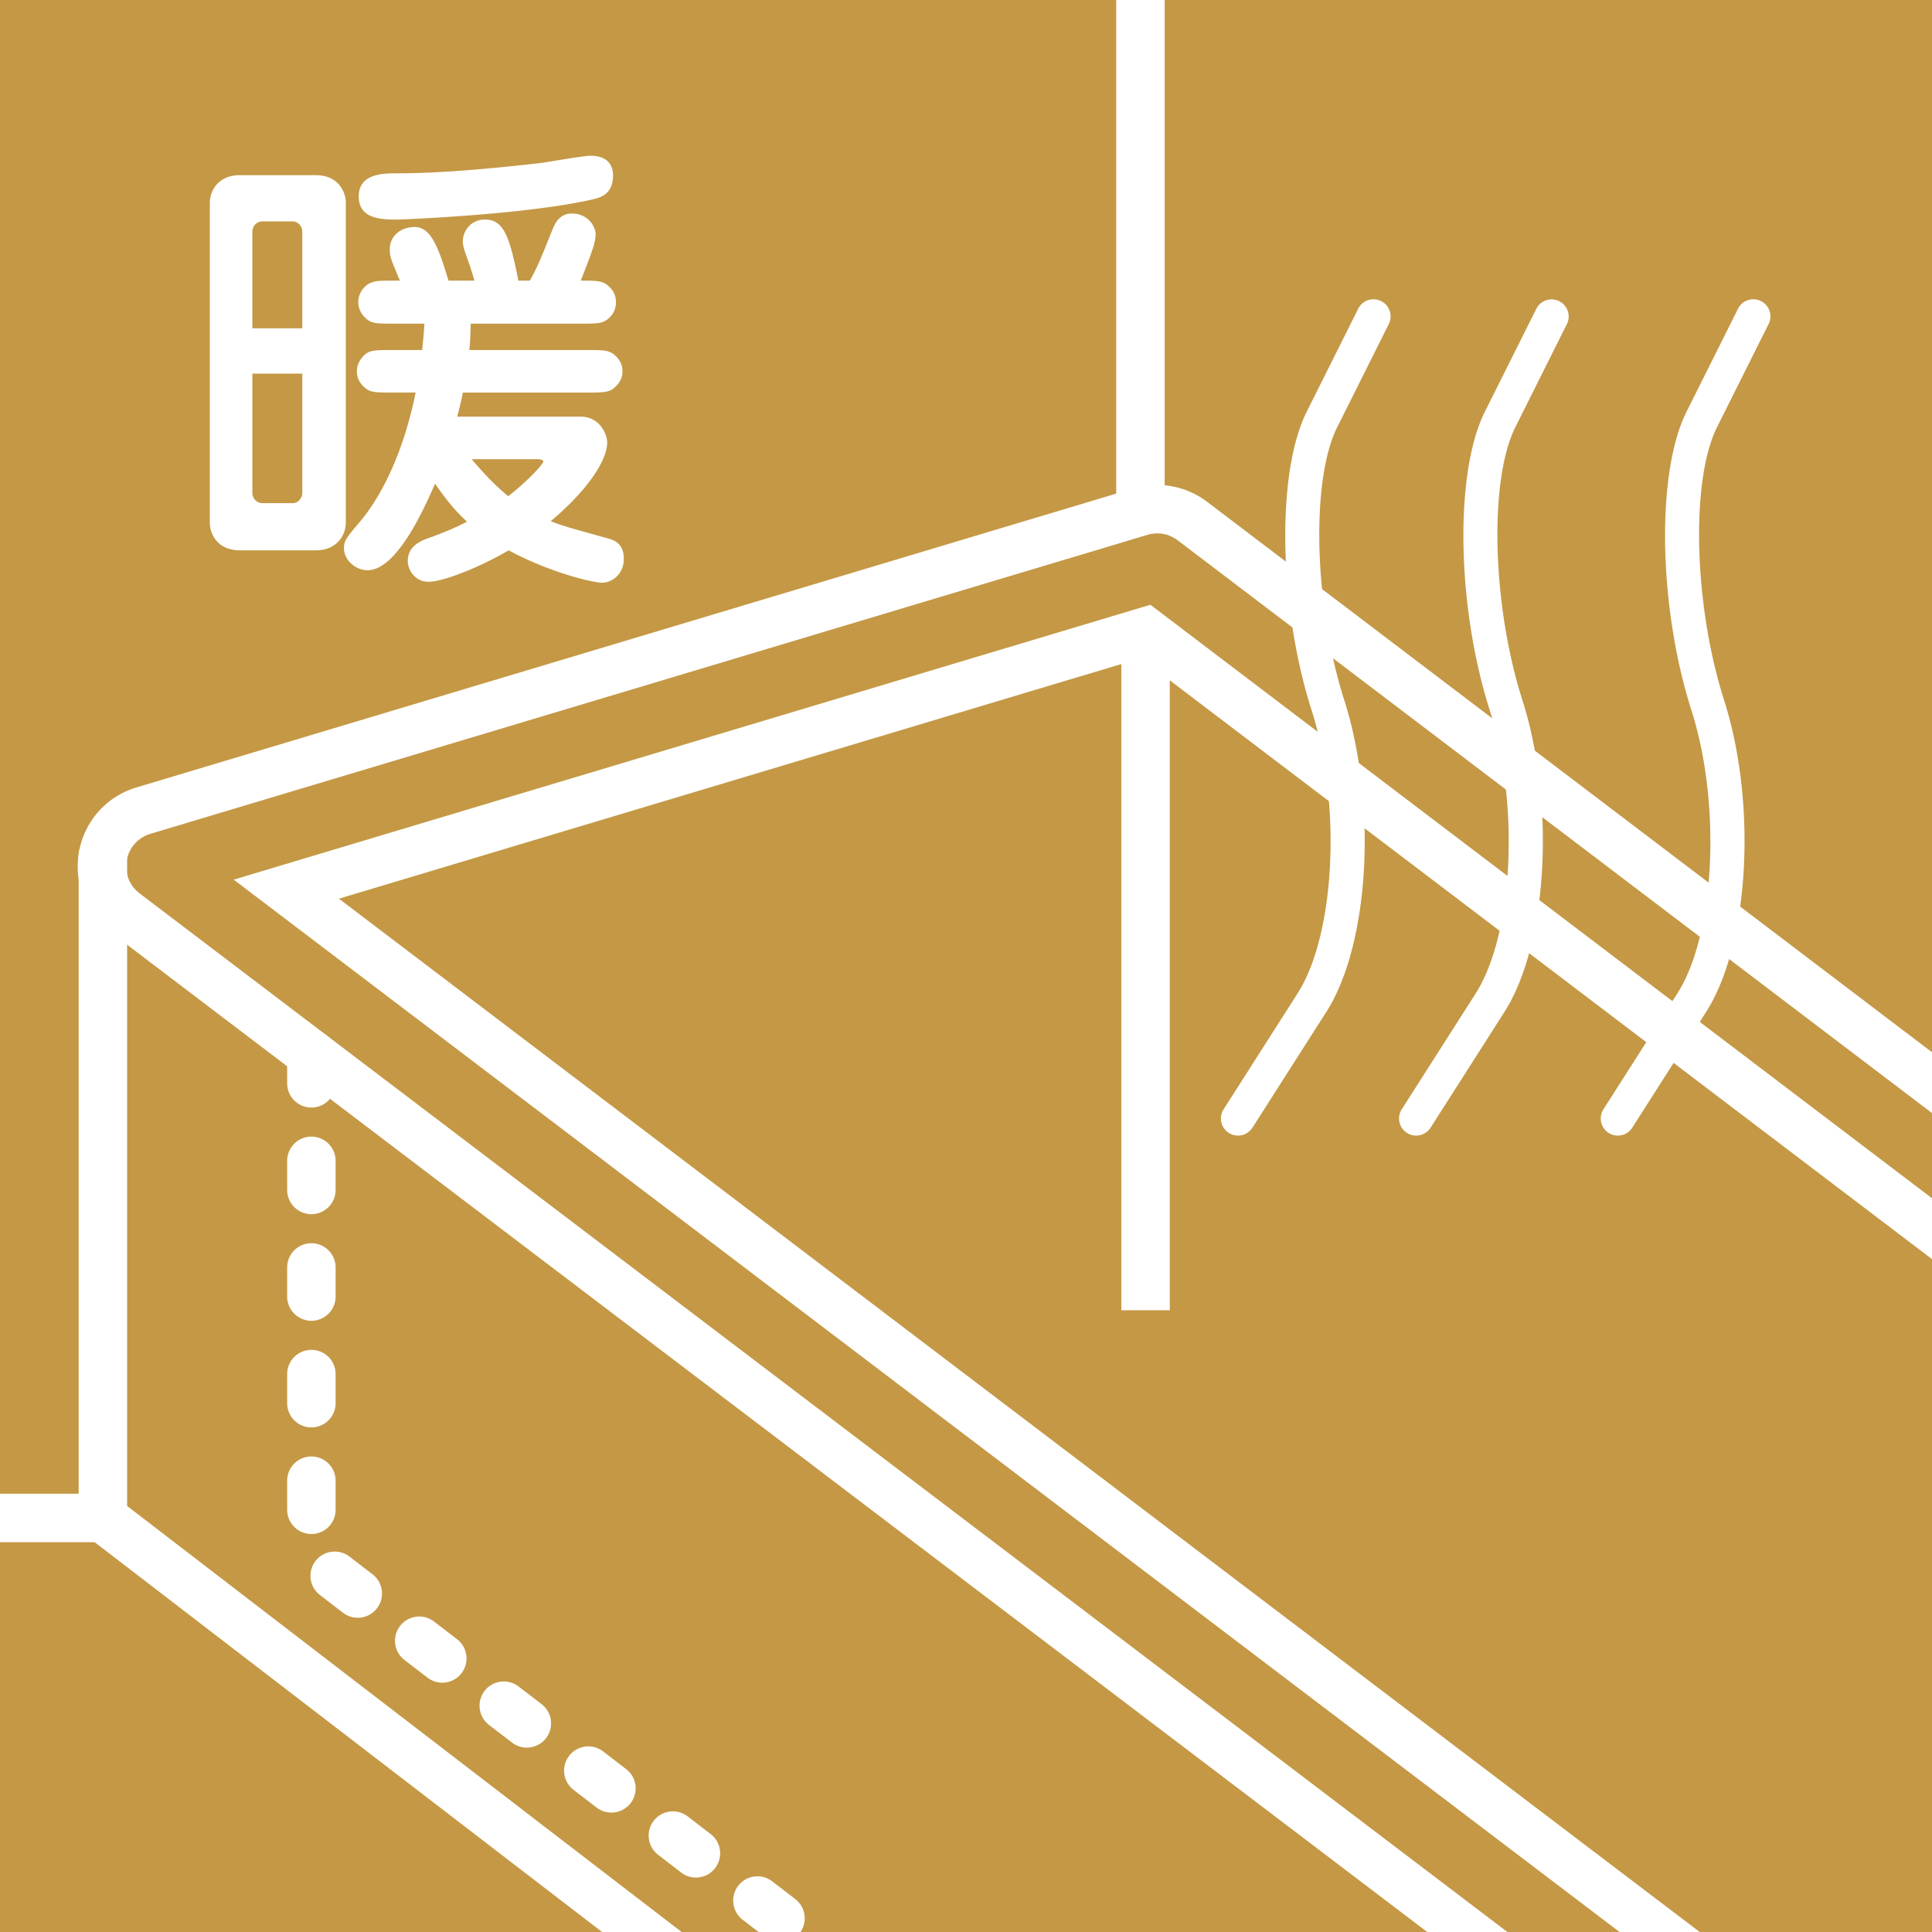 <svg id="_イヤー_1" data-name="レイヤー 1" xmlns="http://www.w3.org/2000/svg" viewBox="0 0 115 115"><defs><clipPath id="clippath"><path class="cls-3" d="M-.191-.191h115.382v115.382H-.191z"/></clipPath><style>.cls-2{fill:#fff}.cls-3{fill:#c49845}</style></defs><path fill="#2c4198" d="M-.191-.191h115.382v115.382H-.191z"/><path class="cls-3" d="M-.191-.191h115.382v115.382H-.191z"/><g clip-path="url(#clippath)"><path class="cls-2" d="M98.748 125.473l-92.184-70a4.878 4.878 0 01-1.858-4.78 4.875 4.875 0 013.415-3.821L67.47 29.073a4.908 4.908 0 014.373.79L124 69.468l-5.93 7.811-50.172-38.098-47.723 14.312 84.503 64.168-5.93 7.811zm-29.87-93.722c-.194 0-.39.027-.58.085L8.95 49.634a2.009 2.009 0 00-1.406 1.572 2.011 2.011 0 00.764 1.97l89.888 68.255 2.441-3.216L13.913 52.36l54.562-16.363 49.043 37.24 2.442-3.216L70.098 32.16a2.019 2.019 0 00-1.22-.41z"/><path class="cls-2" d="M66.442-.191h2.884v30.645h-2.884zM66.745 37.59h2.884v40.4h-2.884zM73.69 67.595a1.017 1.017 0 01-.857-1.564l4.402-6.895c2.244-3.52 2.628-11.239.837-16.858-1.97-6.179-2.102-14.147-.296-17.762l3.09-6.181a1.019 1.019 0 011.821.91l-3.09 6.181c-1.575 3.153-1.386 10.588.415 16.236 1.98 6.215 1.504 14.545-1.062 18.567l-4.4 6.895a1.017 1.017 0 01-.86.471zM84.294 67.595a1.017 1.017 0 01-.857-1.564l4.4-6.895c2.245-3.52 2.63-11.239.839-16.858-1.97-6.179-2.103-14.147-.296-17.762l3.09-6.181a1.019 1.019 0 011.82.91l-3.09 6.181c-1.575 3.153-1.385 10.588.415 16.236 1.981 6.215 1.504 14.545-1.062 18.567l-4.4 6.895a1.017 1.017 0 01-.859.471zM96.299 67.595a1.017 1.017 0 01-.857-1.564l4.4-6.895c2.244-3.52 2.629-11.239.838-16.858-1.97-6.179-2.103-14.147-.296-17.762l3.09-6.181a1.019 1.019 0 011.821.91l-3.09 6.181c-1.576 3.153-1.386 10.588.415 16.236 1.98 6.215 1.503 14.545-1.062 18.567l-4.4 6.895a1.017 1.017 0 01-.86.471zM41.362 118.869c-.307 0-.616-.098-.877-.3L4.683 91.066V50.952a1.442 1.442 0 112.884 0v38.69l34.675 26.641a1.44 1.44 0 01-.88 2.586z"/><path class="cls-2" d="M50.68 118.869a1.43 1.43 0 01-.879-.3l-.563-.434a1.442 1.442 0 011.759-2.286l.563.434a1.442 1.442 0 01-.88 2.586zm-4.224-3.244a1.43 1.43 0 01-.878-.3l-1.373-1.055a1.44 1.44 0 01-.263-2.022 1.44 1.44 0 012.022-.264l1.373 1.055a1.44 1.44 0 01.263 2.022c-.283.37-.712.564-1.144.564zm-5.032-3.866a1.43 1.43 0 01-.879-.3l-1.372-1.055a1.44 1.44 0 111.759-2.286l1.372 1.056a1.44 1.44 0 01.264 2.02c-.284.37-.712.565-1.144.565zm-5.033-3.867a1.44 1.44 0 01-.877-.298l-1.372-1.054a1.443 1.443 0 011.757-2.29l1.372 1.054a1.443 1.443 0 01-.88 2.588zm-5.032-3.866a1.44 1.44 0 01-.877-.298l-1.373-1.053a1.443 1.443 0 011.757-2.29l1.373 1.053a1.444 1.444 0 01-.88 2.588zm-5.032-3.866a1.44 1.44 0 01-.878-.298l-1.372-1.053a1.443 1.443 0 011.757-2.29l1.372 1.054a1.443 1.443 0 01-.88 2.587zm-5.033-3.865a1.44 1.44 0 01-.877-.298l-1.372-1.054a1.443 1.443 0 011.757-2.29l1.372 1.054a1.443 1.443 0 01-.88 2.588zm-2.76-4.985a1.442 1.442 0 01-1.441-1.443v-1.731a1.442 1.442 0 112.884 0v1.731c0 .797-.645 1.443-1.442 1.443zm0-6.346a1.442 1.442 0 01-1.441-1.443V81.79a1.442 1.442 0 112.884 0v1.731c0 .797-.645 1.443-1.442 1.443zm0-6.346a1.442 1.442 0 01-1.441-1.443v-1.731a1.442 1.442 0 112.884 0v1.73c0 .798-.645 1.444-1.442 1.444zm0-6.346a1.442 1.442 0 01-1.441-1.443v-1.731a1.442 1.442 0 112.884 0v1.73c0 .798-.645 1.444-1.442 1.444zm0-6.346a1.442 1.442 0 01-1.441-1.443v-1.731a1.442 1.442 0 112.884 0v1.73c0 .798-.645 1.444-1.442 1.444zM6.125 91.797H-.191a1.442 1.442 0 010-2.886h6.316a1.442 1.442 0 010 2.886zM15.021 19.54v-5.753c0-.249.193-.608.606-.608h1.791c.33 0 .576.304.576.608v5.754h-2.973zm-.743-9.114c-1.266 0-1.789.908-1.789 1.652v19.028c0 .688.467 1.652 1.789 1.652h4.515c1.268 0 1.791-.909 1.791-1.652V12.078c0-.688-.469-1.652-1.79-1.652h-4.516zm3.716 11.812v7.105c0 .304-.246.606-.576.606h-1.79c-.414 0-.607-.357-.607-.606v-7.105h2.973zm6.746 1.129c-.934 4.599-2.67 6.94-3.359 7.74-.743.88-.906 1.072-.906 1.514 0 .77.743 1.321 1.403 1.321 1.761 0 3.415-3.774 4.019-5.15.743 1.074 1.268 1.68 1.9 2.258-.88.47-1.678.744-2.091.91-.58.191-1.433.494-1.433 1.432 0 .522.413 1.238 1.238 1.238.855 0 3.03-.853 4.766-1.872 2.395 1.293 4.983 1.928 5.561 1.928.523 0 1.294-.442 1.294-1.433 0-.881-.55-1.102-.964-1.21-2.588-.718-2.671-.744-3.387-1.02 2.23-1.873 3.36-3.634 3.36-4.681 0-.467-.414-1.542-1.597-1.542H27.22c.082-.358.191-.716.33-1.433h7.296c.909 0 1.294 0 1.598-.191.221-.167.607-.497.607-1.073 0-.14 0-.662-.607-1.076-.304-.192-.69-.192-1.598-.192h-6.91c.056-.605.056-.716.083-1.57h6.47c.908 0 1.294 0 1.57-.191a1.25 1.25 0 00.606-1.076c0-.385-.14-.77-.606-1.1-.304-.193-.69-.193-1.489-.193.718-1.845.883-2.286.883-2.783 0-.384-.414-1.21-1.403-1.21-.332 0-.827.081-1.157.936-.69 1.707-.855 2.148-1.352 3.057h-.687c-.55-2.837-.935-3.635-2.01-3.635-.77 0-1.294.634-1.294 1.293 0 .249.028.386.442 1.515 0 .028.218.687.246.827h-1.542c-.549-1.79-.99-3.194-2.01-3.194-.797 0-1.486.495-1.486 1.35 0 .33.081.522.137.715.167.385.386.964.469 1.129-1.24 0-1.377 0-1.682.111-.302.081-.797.52-.797 1.157 0 .357.138.769.607 1.1.302.192.66.192 1.57.192h1.76a30.41 30.41 0 01-.138 1.57H23.42c-.91 0-1.296 0-1.598.192-.218.165-.578.523-.578 1.076 0 .135 0 .66.606 1.073.274.19.66.19 1.57.19h1.32zm7.27 3.967c.167 0 .33.055.33.137 0 .137-.88 1.129-2.09 2.065-.939-.771-1.654-1.598-2.177-2.202h3.937zm4.46-16.604c.028-.167.223-1.459-1.32-1.459-.44 0-2.561.386-3.028.44-2.727.304-5.784.606-8.51.606-.77 0-2.259 0-2.259 1.375 0 1.378 1.405 1.378 2.342 1.378.027 0 7.628-.277 11.62-1.211.495-.111 1.046-.33 1.155-1.129z"/></g></svg>